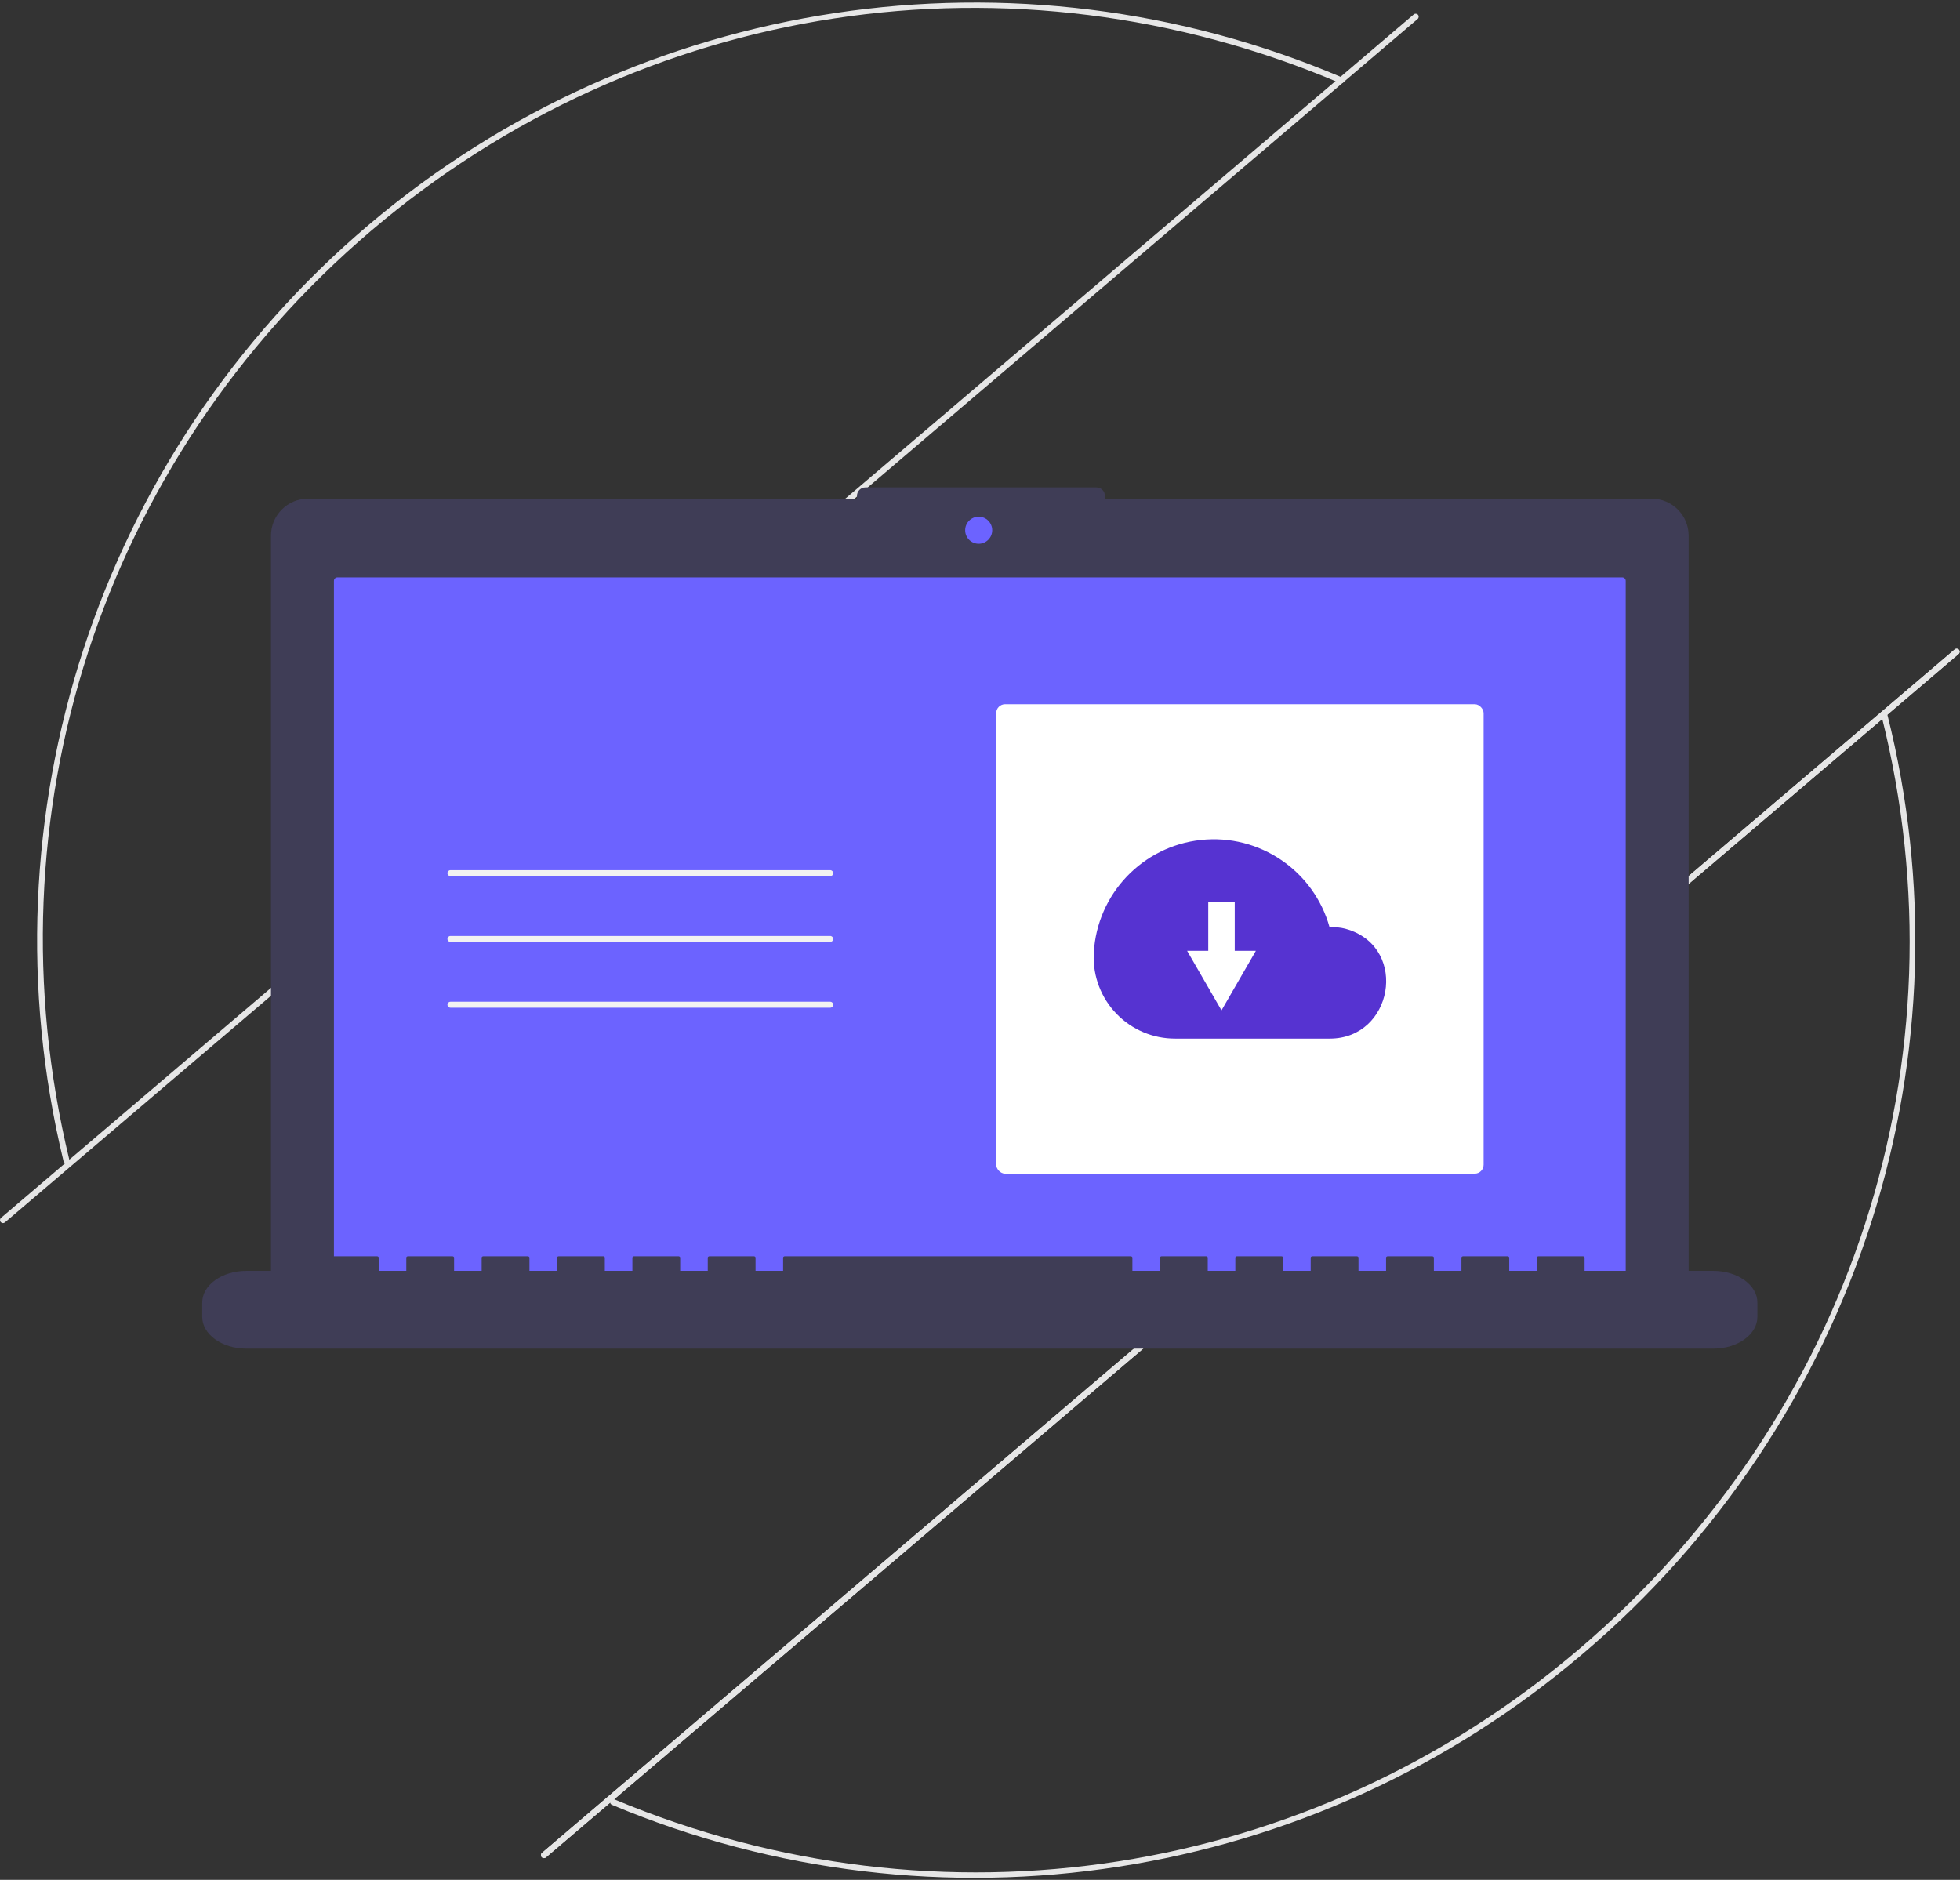 <svg height="704" viewBox="0 0 734 704" width="734" xmlns="http://www.w3.org/2000/svg"><rect x="0" y="0" width="734" height="704" fill="#333333" stroke="none"/><g fill="none" fill-rule="evenodd"><g fill="#e6e6e6"><path d="m24.006 435.257c-.114-.133-.195-.292-.236-.462-31.251-129.081 12.987-264.75 114.321-350.598 101.335-85.848 242.429-107.188 364.619-55.148.569.242.834.9.592 1.469s-.9.834-1.469.592c-122.577-52.122-261.67-30.88-362.997 55.437-100.709 85.79-143.965 219.029-112.889 347.722.122.504-.118 1.026-.581 1.261-.462.235-1.026.122-1.361-.273z"/><path d="m228.727 675.583c-.337-.394-.359-.969-.053-1.388s.86-.573 1.338-.372c122.117 51.142 260.54 29.617 361.25-56.174 102.281-87.129 145.715-221.062 113.354-349.532-.098-.388.019-.799.307-1.077.287-.279.701-.383 1.086-.273.385.11.682.416.78.804 15.704 62.427 13.713 127.995-5.751 189.354-20.152 63.234-57.69 119.522-108.323 162.428-100.818 85.927-241.419 107.79-363.569 56.534-.162-.068-.305-.172-.419-.306z"/><path d="m202.846 695.461c-.193-.226-.288-.519-.264-.816.024-.296.164-.571.39-.763l529.044-450.672c.471-.401 1.178-.345 1.579.126s.345 1.178-.126 1.579l-529.044 450.672c-.226.193-.519.288-.816.264-.296-.024-.571-.164-.763-.39z"/><path d="m.268 457.654c-.193-.226-.288-.519-.264-.816s.164-.571.39-.763l529.044-450.672c.471-.4 1.177-.343 1.578.127.401.47.345 1.177-.125 1.578l-529.044 450.672c-.226.193-.519.288-.816.264s-.571-.164-.763-.39z"/><path d="m202.846 695.461c-.193-.226-.288-.519-.264-.816.024-.296.164-.571.39-.763l529.044-450.672c.471-.401 1.178-.345 1.579.126s.345 1.178-.126 1.579l-529.044 450.672c-.226.193-.519.288-.816.264-.296-.024-.571-.164-.763-.39z"/></g><path d="m618.532 186.751h-204.757v-1.072c0-1.739-1.409-3.148-3.148-3.148h-86.549c-1.739 0-3.148 1.409-3.148 3.148v1.072h-205.601c-7.649 0-13.85 6.201-13.85 13.85v280.375c0 7.649 6.201 13.85 13.85 13.85h503.202c7.649 0 13.85-6.201 13.85-13.85v-280.375c-0-7.649-6.201-13.85-13.85-13.85z" fill="#3f3d56"/><path d="m126.345 216.228c-.715.001-1.295.581-1.296 1.296v265.942c.001.715.581 1.295 1.296 1.296h481.172c.715-.001 1.295-.58 1.296-1.296v-265.942c-.001-.716-.58-1.296-1.296-1.296z" fill="#6c63ff"/><circle cx="366.509" cy="198.568" fill="#6c63ff" r="5.064"/><path d="m641.604 475.93h-48.188v-4.976c0-.273-.308-.495-.688-.495h-16.522c-.38 0-.688.222-.688.495v4.976h-10.326v-4.976c0-.273-.308-.495-.688-.495h-16.522c-.38 0-.688.222-.688.495v4.976h-10.326v-4.976c0-.273-.308-.495-.688-.495h-16.522c-.38 0-.688.222-.688.495v4.976h-10.326v-4.976c0-.273-.308-.495-.688-.495h-16.522c-.38 0-.688.222-.688.495v4.976h-10.326v-4.976c0-.273-.308-.495-.688-.495h-16.522c-.38 0-.688.222-.688.495v4.976h-10.326v-4.976c0-.273-.308-.495-.688-.495h-16.522c-.38 0-.688.222-.688.495v4.976h-10.326v-4.976c0-.273-.308-.495-.688-.495h-129.42c-.38 0-.688.222-.688.495v4.976h-10.326v-4.976c0-.273-.308-.495-.688-.495h-16.522c-.38 0-.688.222-.688.495v4.976h-10.326v-4.976c0-.273-.308-.495-.688-.495h-16.522c-.38 0-.688.222-.688.495v4.976h-10.326v-4.976c0-.273-.308-.495-.688-.495h-16.522c-.38 0-.688.222-.688.495v4.976h-10.326v-4.976c0-.273-.308-.495-.688-.495h-16.522c-.38 0-.688.222-.688.495v4.976h-10.326v-4.976c0-.273-.308-.495-.688-.495h-16.522c-.38 0-.688.222-.688.495v4.976h-10.326v-4.976c0-.273-.308-.495-.688-.495h-16.522c-.38 0-.688.222-.688.495v4.976h-31.667c-9.125 0-16.522 5.317-16.522 11.877v5.37c0 6.559 7.397 11.877 16.522 11.877h549.346c9.125 0 16.522-5.317 16.522-11.877v-5.37c0-6.559-7.397-11.877-16.522-11.877z" fill="#3f3d56"/><g fill="#f2f2f2"><path d="m310.909 328.114h-142.224c-.618 0-1.12-.501-1.12-1.12s.501-1.12 1.12-1.12h142.224c.618 0 1.12.501 1.12 1.12s-.501 1.12-1.12 1.12z"/><path d="m310.909 352.752h-142.224c-.618 0-1.12-.501-1.12-1.12s.501-1.12 1.12-1.12h142.224c.618 0 1.12.501 1.12 1.12s-.501 1.12-1.12 1.12z"/><path d="m310.909 377.389h-142.224c-.401.001-.772-.212-.973-.559-.201-.347-.201-.775 0-1.122.201-.347.572-.56.973-.559h142.224c.401-.001.772.212.973.559.201.347.201.775 0 1.122-.201.347-.572.56-.973.559z"/></g><rect fill="#fff" height="175.82" rx="3.36" width="182.539" x="373.062" y="263.722"/><path d="m409.614 356.771c1.244-21.993 18.224-39.854 40.126-42.207 21.902-2.354 42.289 11.492 48.177 32.718.545-.02 1.09-.041 1.64-.041 1.876.018 3.738.335 5.515.938 22.387 7.351 16.492 40.775-7.071 40.775h-57.909c-8.276.023-16.204-3.323-21.96-9.27s-8.842-13.979-8.55-22.25c.009-.221.02-.442.032-.664z" fill="#5633d1"/><path d="m462.397 356.07v-18.421h-9.919v18.421h-7.919l6.439 11.154 6.44 11.153 6.439-11.153 6.439-11.154z" fill="#fff"/></g></svg>